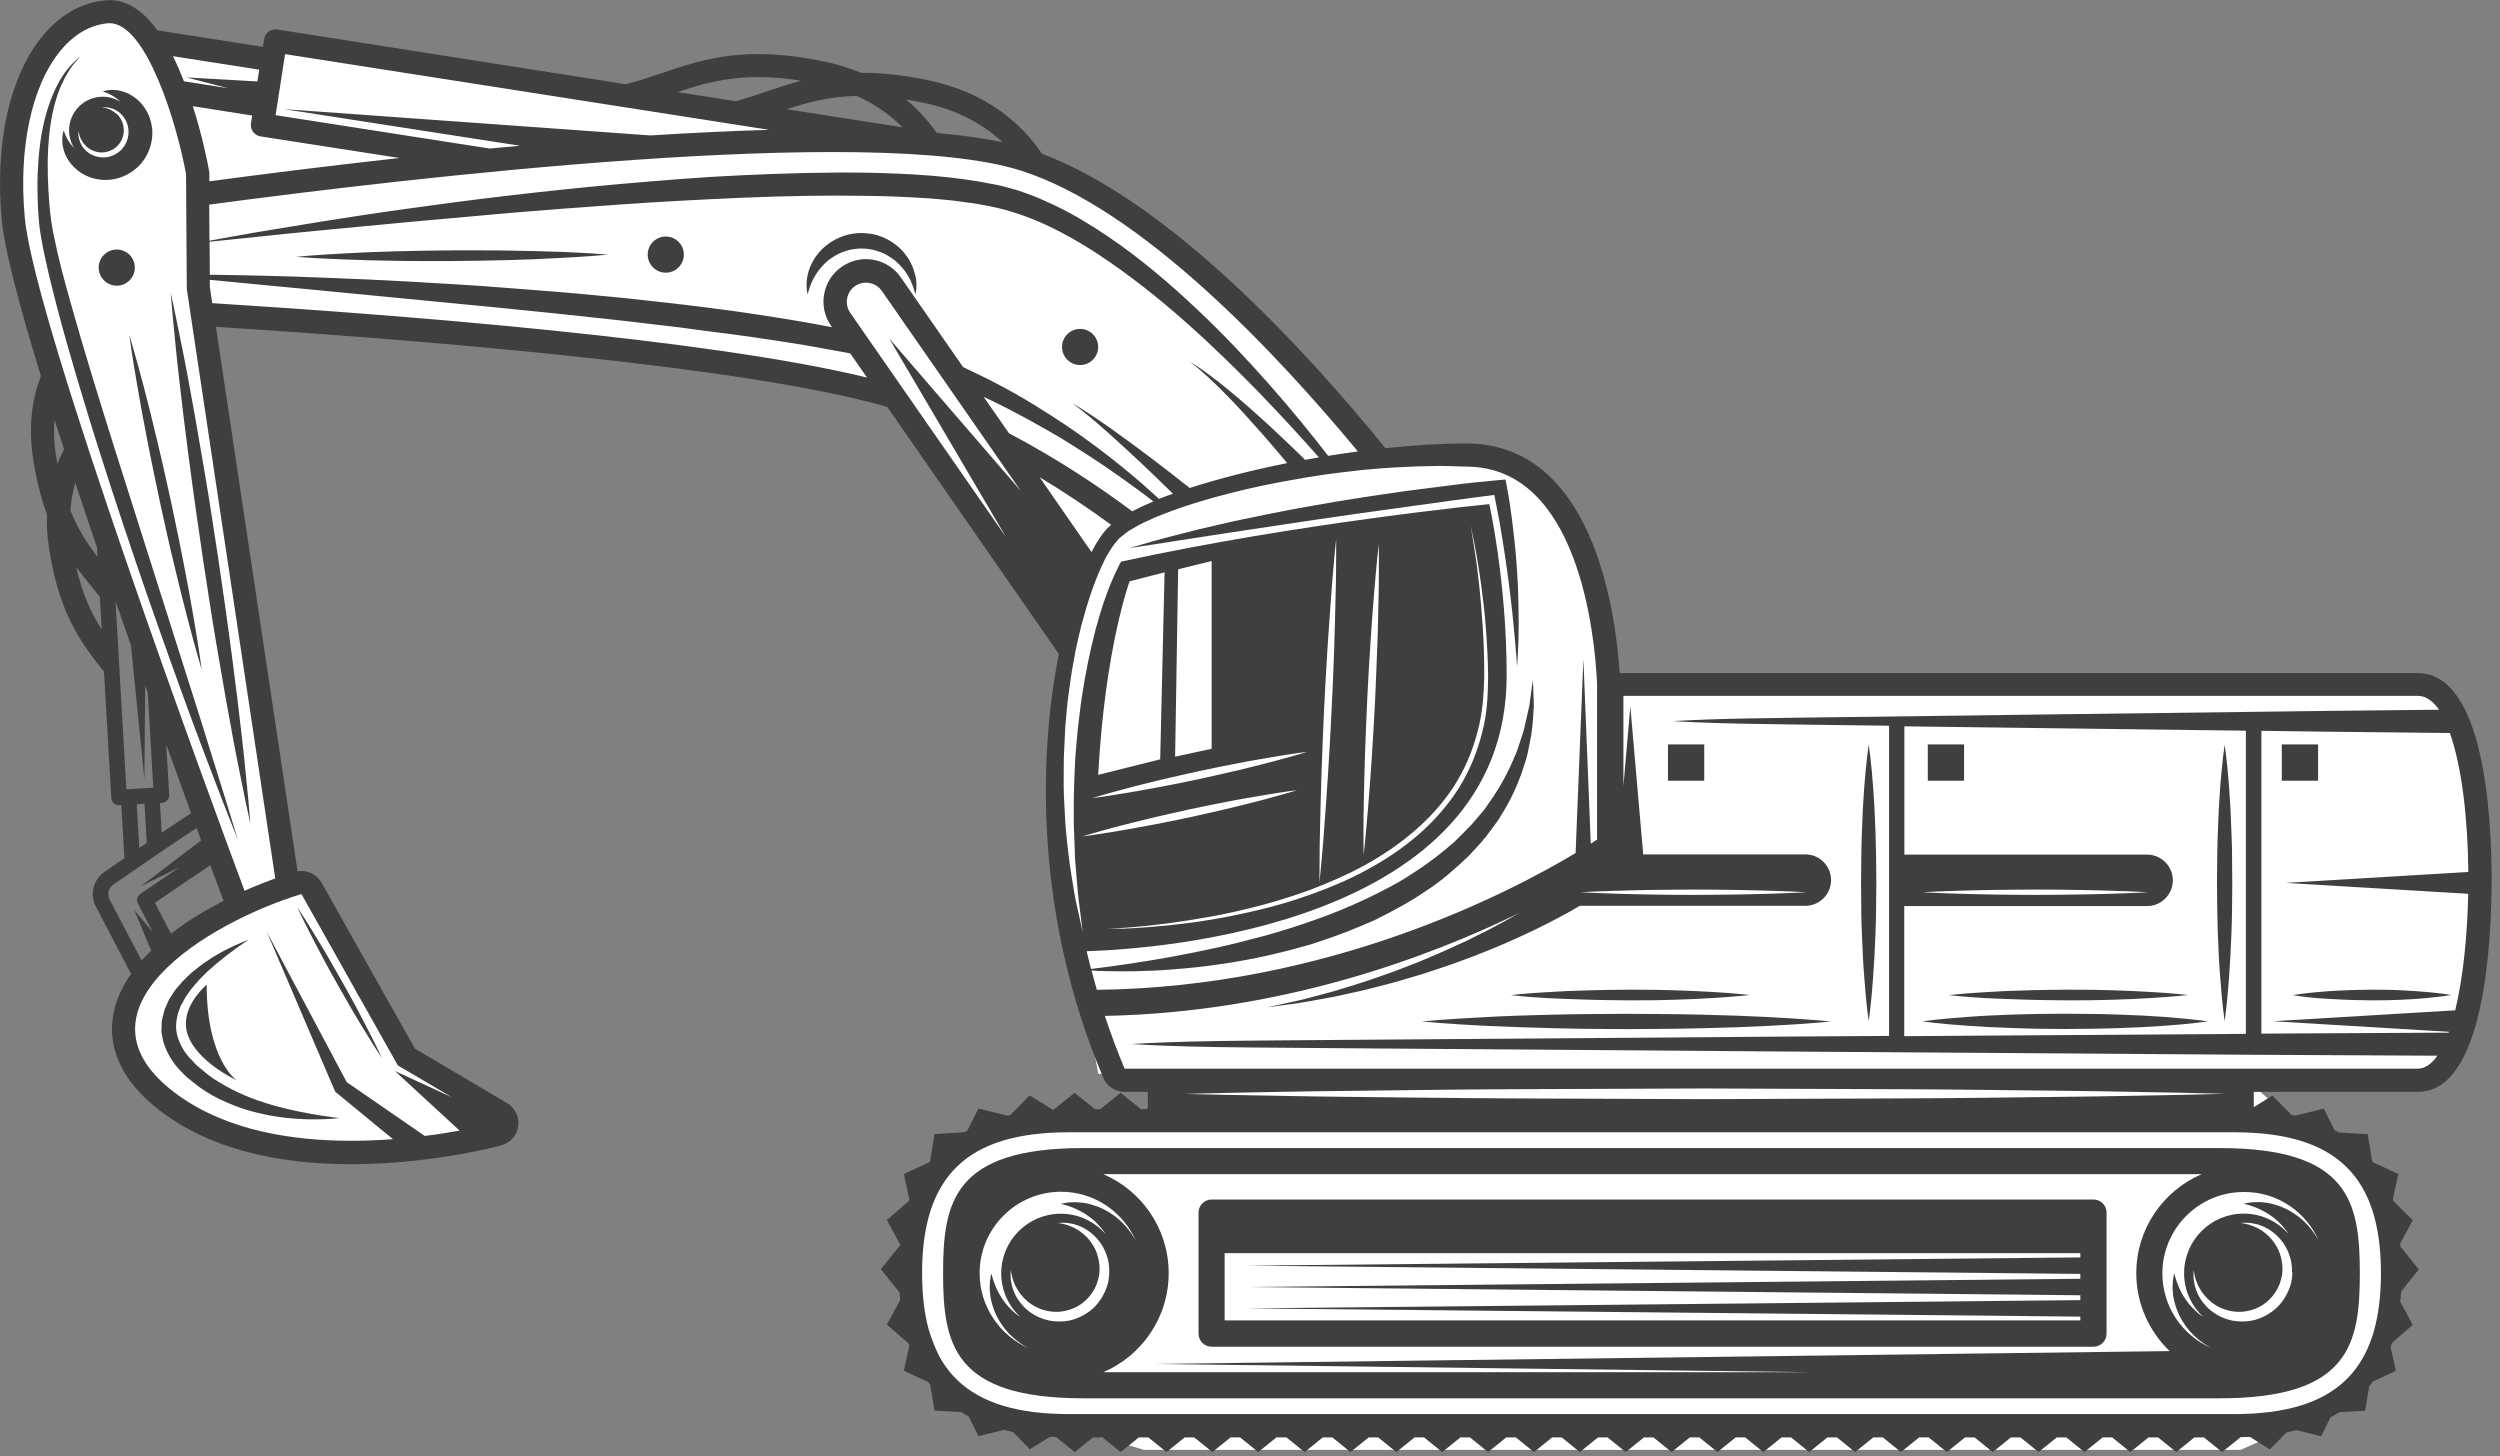 <?xml version="1.0" encoding="UTF-8"?> <svg xmlns="http://www.w3.org/2000/svg" width="206" height="120" viewBox="0 0 206 120" fill="none"><rect x="0" y="0" width="206" height="120" fill="#808080" stroke="none"/> <path d="M10.5 88.481V82L19.5 74L15 61.5L5 35.5L0.5 12L3.5 3L8.5 0.5L12 3L22 5L23 3L55.549 8L80 12L92 16L114 37L125 38L130 43.998L133 56L181.818 56L202.5 57.5L204 67V81.5L201 88.481H196.409H184.624L188.5 92L196.409 98L196.97 106.975L196.409 112.972L192.481 115.971L184.624 119.47H175.645H164.982H156.564H139.728H94.272L85.854 116.971L79 115.971L74.5 104.5L78 94L96.5 92L94.272 88.481H90.5L87 70V57.5L88.5 50L80 42.5L73 32.5L44 27.5L16.5 26L23 71.5L26 73.5L29.5 82L35.5 88.481L42 92L38 94L25.5 95L18 93.5L10.5 88.481Z" fill="white"></path> <path d="M199.21 55.46H133.46C133.12 50.29 131.25 36.54 120.81 36.54C118.74 36.54 116.48 36.68 114.16 36.93C107.55 28.8 96.35 16.61 85.86 12.67C84.14 10.14 81.27 7.61 76.48 6.61C74.34 6.16 72.53 5.99 70.95 6C70.03 5.62 69.03 5.3 67.91 5.07C61.39 3.7 57.93 4.88 54.58 6.01C53.58 6.35 52.61 6.67 51.57 6.94L22.85 2.43C22.33 2.35 21.84 2.71 21.76 3.23L21.66 3.86L12.97 2.5C11.81 0.91 10.39 -0.14 8.68 0.03C6.75 0.2 4.96 1.21 3.53 2.94C0.78 6.26 -0.45 11.82 0.15 18.18C0.38 20.62 1.63 25.31 3.37 30.98C2.66 32.81 2.32 35.05 2.72 37.74C3 39.6 3.4 41.11 3.87 42.38C3.84 43.23 3.88 44.13 4.03 45.1C4.85 50.57 6.72 53.05 8.57 55.34L9.17 65.75C9.19 66.09 9.47 66.35 9.8 66.35C9.81 66.35 9.82 66.35 9.84 66.35H10L10.25 70.71C9.74 71.06 9.19 71.44 8.61 71.84C7.68 72.48 7.38 73.71 7.9 74.7L10.8 80.25C10.05 81.32 9.52 82.46 9.32 83.69C8.98 85.73 9.42 88.78 13.5 91.76C17.29 94.53 22.48 95.93 28.93 95.93C35.54 95.93 41.08 94.44 41.31 94.38C42.05 94.18 42.6 93.55 42.7 92.79C42.8 92.03 42.44 91.28 41.78 90.89L34.19 86.41L26.5 72.74C26.16 72.13 25.51 71.77 24.84 71.77C24.74 71.77 24.63 71.78 24.52 71.8L17.79 26.93C34.05 27.97 61.43 30.14 73.11 33.53L87.25 53.89C85.5 62.7 85.37 75.72 90.91 88.81C91.21 89.52 91.9 89.97 92.67 89.97H94.58V91.3L94.45 91.4H94.02L92.34 90.05L90.66 91.4H90.23L88.55 90.05L86.83 91.43C86.8 91.43 86.76 91.43 86.73 91.43L84.85 90.26L83.28 91.86C83.19 91.88 83.1 91.91 83.01 91.93L80.62 91.34L79.71 93.16C79.62 93.21 79.53 93.25 79.44 93.3L77 93.45L76.63 95.74L74.48 96.74L74.95 98.91L73.08 100.53L74.19 102.58L72.58 104.58L74.12 106.5C74.13 106.71 74.16 106.91 74.18 107.12L73.08 109.15L74.89 110.72C74.91 110.77 74.92 110.82 74.93 110.87L74.48 112.95L76.5 113.89C76.55 113.96 76.59 114.03 76.65 114.1L77 116.23L79.2 116.36C79.4 116.49 79.61 116.61 79.82 116.72L80.63 118.34L82.73 117.82C82.97 117.88 83.22 117.95 83.47 118L84.86 119.42L86.51 118.39C86.67 118.4 86.85 118.4 87.02 118.41L88.56 119.65L90.06 118.44H90.84L92.34 119.65L93.84 118.44H94.62L96.12 119.65L97.62 118.44H98.4L99.9 119.65L101.4 118.44H102.18L103.68 119.65L105.18 118.44H106L107.5 119.65L109 118.44H109.78L111.28 119.65L112.78 118.44H113.56L115.06 119.65L116.56 118.44H117.34L118.84 119.65L120.34 118.44H121.12L122.62 119.65L124.12 118.44H124.9L126.4 119.65L127.9 118.44H128.68L130.18 119.65L131.68 118.44H132.46L133.96 119.65L135.46 118.44H136.24L137.74 119.65L139.24 118.44H140.02L141.52 119.65L143.02 118.44H143.8L145.3 119.65L146.8 118.44H147.58L149.08 119.65L150.58 118.44H151.36L152.86 119.65L154.36 118.44H155.14L156.64 119.65L158.14 118.44H158.92L160.42 119.65L161.92 118.44H162.7L164.2 119.65L165.7 118.44H166.48L167.98 119.65L169.48 118.44H170.26L171.76 119.65L173.26 118.44H174.04L175.54 119.65L177.04 118.44H177.82L179.32 119.65L180.82 118.44H181.6L183.1 119.65L184.63 118.42C184.89 118.41 185.14 118.41 185.39 118.4L187.04 119.43L188.41 118.03C188.68 117.97 188.95 117.91 189.21 117.84L191.26 118.35L192.04 116.78C192.29 116.65 192.54 116.51 192.78 116.36L194.89 116.24L195.22 114.24C195.32 114.11 195.41 113.98 195.51 113.84L197.42 112.96L196.99 111.01C197.03 110.89 197.07 110.77 197.11 110.64L198.81 109.17L197.78 107.26C197.81 106.98 197.84 106.7 197.86 106.41L199.31 104.6L197.79 102.71C197.78 102.63 197.77 102.56 197.77 102.48L198.81 100.54L197.25 99C197.22 98.92 197.19 98.85 197.17 98.78L197.62 96.74L195.56 95.78C195.53 95.73 195.5 95.68 195.46 95.64L195.1 93.46L192.74 93.32C192.62 93.25 192.48 93.19 192.36 93.12L191.48 91.35L189.13 91.93C189.02 91.9 188.91 91.88 188.8 91.85L187.25 90.27L185.71 91.23V89.97H199.23C204.72 89.97 205.31 77.67 205.31 72.39C205.3 67.29 204.71 55.46 199.21 55.46ZM130.24 73.52C130.24 73.52 130.53 73.5 131.04 73.48C131.55 73.46 132.27 73.42 133.15 73.4C134.02 73.38 135.04 73.34 136.13 73.33C137.22 73.31 138.38 73.31 139.54 73.3C140.7 73.3 141.86 73.31 142.95 73.33C144.04 73.34 145.06 73.38 145.93 73.4C146.8 73.42 147.53 73.46 148.04 73.48C148.55 73.51 148.84 73.52 148.84 73.52C148.84 73.52 148.55 73.54 148.04 73.56C147.53 73.58 146.81 73.62 145.93 73.64C145.06 73.66 144.04 73.7 142.95 73.71C141.86 73.73 140.7 73.73 139.54 73.74C138.38 73.74 137.22 73.73 136.13 73.71C135.04 73.7 134.02 73.66 133.15 73.64C132.28 73.62 131.55 73.58 131.04 73.56C130.53 73.54 130.24 73.52 130.24 73.52ZM111.89 37.2C111.07 37.31 110.26 37.43 109.44 37.56C108.05 35.76 106.41 33.74 104.5 31.58C102.77 29.63 100.84 27.56 98.65 25.5C96.47 23.44 94.06 21.36 91.32 19.5C89.95 18.58 88.51 17.69 86.95 16.94C86.17 16.58 85.38 16.21 84.54 15.92C84.32 15.84 84.16 15.78 83.88 15.69L83.27 15.52C82.86 15.41 82.46 15.29 82.01 15.21C78.5 14.49 75.04 14.31 71.53 14.23C68.04 14.18 64.56 14.28 61.14 14.44C57.72 14.59 54.37 14.88 51.13 15.16C44.65 15.74 38.63 16.48 33.48 17.21C28.33 17.92 24.06 18.66 21.07 19.15C19.57 19.4 18.41 19.63 17.61 19.77C17.48 19.79 17.37 19.82 17.26 19.84L17.24 16.86C33.52 14.68 71.82 10.17 84.1 14.05C93.98 17.19 105.05 28.94 111.89 37.2ZM107.54 37.89C107.39 37.74 106.89 37.24 106.18 36.57C105.33 35.75 104.18 34.68 103 33.64C101.82 32.6 100.61 31.6 99.66 30.9C99.43 30.72 99.2 30.57 99.01 30.43C98.82 30.29 98.64 30.18 98.49 30.09C98.2 29.91 98.03 29.8 98.03 29.8C98.03 29.8 98.18 29.92 98.45 30.13C98.59 30.23 98.75 30.37 98.92 30.52C99.1 30.68 99.31 30.85 99.52 31.05C100.38 31.84 101.48 32.95 102.53 34.1C103.58 35.25 104.61 36.43 105.36 37.32C105.63 37.64 105.87 37.93 106.06 38.16C103.16 38.74 100.4 39.45 98.03 40.21C97.5 39.79 95.46 38.17 93.36 36.63C92.14 35.73 90.91 34.85 89.96 34.23C89.01 33.6 88.36 33.22 88.36 33.22C88.36 33.22 88.97 33.67 89.84 34.39C90.71 35.11 91.83 36.11 92.94 37.14C94.42 38.5 95.85 39.9 96.65 40.68C96.25 40.82 95.86 40.97 95.5 41.11C93.71 39.45 91.18 37.31 87.94 35.11C86.16 33.92 84.19 32.67 81.99 31.54C81.45 31.24 80.87 30.98 80.3 30.7C79.99 30.55 79.68 30.4 79.36 30.25L74.23 22.86C73.7 22.09 72.9 21.58 71.98 21.41C71.06 21.24 70.13 21.45 69.36 21.98C68.59 22.51 68.08 23.31 67.91 24.23C67.74 25.15 67.95 26.08 68.48 26.85L68.56 26.96C67.95 26.84 67.35 26.73 66.73 26.62C63.96 26.14 61.14 25.7 58.32 25.35C56.91 25.17 55.5 25 54.09 24.85C52.68 24.7 51.28 24.53 49.89 24.41C47.11 24.13 44.36 23.92 41.71 23.72C39.06 23.5 36.48 23.37 34.05 23.22C31.61 23.08 29.31 22.98 27.18 22.9C23.14 22.73 19.75 22.67 17.29 22.64L17.27 19.92C18.06 19.84 19.38 19.7 21.14 19.52C24.15 19.19 28.46 18.79 33.63 18.3C36.21 18.07 39.01 17.82 41.97 17.55C44.93 17.3 48.05 17.07 51.28 16.84C54.51 16.61 57.85 16.44 61.24 16.29C64.63 16.15 68.08 16.08 71.51 16.14C73.23 16.16 74.94 16.24 76.63 16.35C77.47 16.44 78.32 16.48 79.15 16.61L80.39 16.78L81.59 17C84.83 17.65 87.73 19.16 90.41 20.9C93.07 22.65 95.5 24.59 97.71 26.55C99.92 28.51 101.92 30.47 103.72 32.32C105.59 34.26 107.24 36.06 108.68 37.69C108.29 37.75 107.91 37.82 107.54 37.89ZM95.04 41.32C94.4 41.59 93.81 41.86 93.29 42.13C90.52 40.06 87.09 37.78 83.14 35.7L81.05 32.7C81.15 32.75 81.25 32.79 81.35 32.84C83.53 33.87 85.52 34.99 87.34 36.05C89.14 37.15 90.76 38.21 92.17 39.21C93.26 39.98 94.22 40.68 95.04 41.32ZM76.1 8.47C79.01 9.08 81.1 10.3 82.61 11.72C81.14 11.41 79.46 11.17 77.6 11L77.17 10.93C76.51 9.99 75.69 9.06 74.66 8.21C75.12 8.28 75.59 8.36 76.1 8.47ZM70.59 7.9C72.16 8.6 73.4 9.51 74.37 10.49L64.83 9C66.55 8.43 68.31 7.96 70.59 7.9ZM66.02 6.65C65.02 6.91 64.08 7.23 63.16 7.54C62.32 7.82 61.5 8.1 60.64 8.34L55.83 7.59C58.58 6.67 61.35 5.91 66.02 6.65ZM23.49 4.46L63.38 10.7C60.23 10.79 56.94 10.95 53.6 11.16L23.38 8.99L42.85 12.01C42.01 12.09 41.18 12.16 40.35 12.24L22.71 9.49L23.49 4.46ZM32.92 13.02C26.84 13.69 21.37 14.39 17.25 14.94V14.25C17.25 14.2 17.24 14.14 17.23 14.09C17.13 13.52 16.7 11.28 15.89 8.75L20.78 9.52L20.68 10.15C20.64 10.4 20.7 10.66 20.85 10.86C21 11.06 21.22 11.2 21.47 11.24L32.92 13.02ZM21.36 5.74L21.21 6.71L15.37 6.38L18.8 7.27L15.16 6.7C14.88 5.99 14.58 5.29 14.25 4.63L21.36 5.74ZM4.73 38.22C4.69 37.98 4.64 37.73 4.6 37.47C4.44 36.43 4.42 35.46 4.49 34.58C4.75 35.39 5.01 36.2 5.28 37.03C5.09 37.4 4.9 37.8 4.73 38.22ZM6.28 46.73C6.67 47.26 7.08 47.76 7.48 48.25C7.73 48.56 7.98 48.87 8.23 49.18L8.38 51.87C7.53 50.55 6.79 48.98 6.28 46.73ZM5.8 42.06C5.86 41.24 6 40.48 6.2 39.78C6.78 41.53 7.38 43.31 7.99 45.1L8.03 45.88C7.2 44.8 6.43 43.63 5.8 42.06ZM9.52 49.54C9.95 50.76 10.37 51.98 10.79 53.17L11.9 64.21L11.96 56.49C12.03 56.69 12.11 56.9 12.18 57.1L12.63 64.91L10.41 65.04L9.52 49.54ZM12.09 69.45C11.89 69.59 11.69 69.72 11.48 69.87L11.27 66.27L11.91 66.23L12.09 69.45ZM9.03 74.12C8.81 73.69 8.94 73.17 9.33 72.89C12.75 70.53 14.86 69.1 16.2 68.23C16.33 68.58 16.45 68.92 16.57 69.25L11.61 73.02L14.8 71.46C13.74 72.17 12.62 72.94 11.57 73.65C11.3 73.83 11.22 74.18 11.37 74.47L12.59 76.8L11.07 75L12.46 78.33C12.19 78.6 11.92 78.87 11.67 79.15L9.03 74.12ZM13.7 61.35C14.44 63.4 15.13 65.3 15.75 67.01C15.12 67.42 14.32 67.94 13.32 68.62L13.18 66.17L13.34 66.16C13.51 66.15 13.67 66.07 13.78 65.95C13.89 65.82 13.95 65.66 13.94 65.49L13.7 61.35ZM12.76 74.39C14.54 73.17 16.13 72.1 17.33 71.3C17.8 72.56 18.17 73.56 18.42 74.23C16.92 75 15.43 75.9 14.09 76.93L12.76 74.39ZM24.84 73.67L32.78 87.79L37.23 90.41L32.54 88.25L37.87 93.16C37.05 93.31 36.08 93.47 35 93.6L28.57 89.17L21.99 76.8L27.57 89.84L27.62 89.95L27.75 90.06L32.38 93.87C31.28 93.95 30.12 94 28.93 94C24.08 94 18.68 93.16 14.62 90.2C5.19 83.33 17.03 76.05 24.84 73.67ZM22.68 72.38C21.88 72.67 21.02 73.01 20.15 73.4C17.52 66.34 2.87 26.67 2.05 18C1.5 12.23 2.6 7.05 5 4.16C6.1 2.83 7.44 2.05 8.86 1.92C8.91 1.92 8.96 1.91 9.02 1.91C12.07 1.91 14.57 10.18 15.33 14.34L15.39 23.72C15.39 23.77 15.39 23.81 15.4 23.86L22.68 72.38ZM17.49 24.98L17.29 23.65V23.06C19.73 23.29 23.1 23.62 27.11 24C31.34 24.41 36.28 24.89 41.57 25.4C42.89 25.53 44.23 25.67 45.59 25.81C46.95 25.96 48.32 26.1 49.71 26.25C51.1 26.39 52.49 26.57 53.89 26.73C55.29 26.88 56.69 27.06 58.09 27.26C60.9 27.6 63.69 28.01 66.43 28.46C67.11 28.58 67.79 28.71 68.47 28.83C69 28.93 69.53 29.01 70.06 29.12L71.44 31.11C58.4 27.93 32.82 25.94 17.49 24.98ZM82.88 44.23L70.06 25.78C69.56 25.06 69.74 24.07 70.46 23.57C70.73 23.38 71.04 23.29 71.36 23.29C71.45 23.29 71.55 23.3 71.65 23.32C72.07 23.4 72.43 23.63 72.67 23.98L84.12 40.46L73.27 27.89L82.88 44.23ZM85.66 39.32C87.84 40.63 89.82 41.97 91.56 43.25C91.49 43.31 91.42 43.36 91.36 43.42C90.91 43.85 90.42 44.55 89.94 45.49L85.66 39.32ZM90.38 81.56C90.23 81.03 90.08 80.5 89.94 79.97C90.26 79.99 90.65 80.02 91.12 80.02C91.8 80.04 92.62 80.05 93.56 80.03C94.5 80.01 95.57 79.97 96.73 79.87C97.89 79.78 99.15 79.66 100.47 79.46C101.79 79.27 103.18 79.03 104.61 78.7C105.32 78.52 106.05 78.37 106.77 78.16C107.13 78.06 107.5 77.96 107.87 77.86C108.23 77.74 108.6 77.62 108.96 77.5C110.43 77.02 111.89 76.43 113.33 75.79C114.74 75.08 116.14 74.35 117.43 73.46C118.75 72.62 119.91 71.58 120.99 70.56C121.5 70.01 122.02 69.48 122.46 68.92C122.67 68.63 122.89 68.34 123.1 68.06C123.31 67.78 123.52 67.5 123.68 67.2C124.42 66.04 124.97 64.86 125.37 63.74C125.54 63.17 125.76 62.64 125.87 62.11C125.97 61.58 126.07 61.08 126.17 60.61C126.32 59.66 126.34 58.82 126.39 58.15C126.35 56.8 126.31 56.03 126.31 56.03C126.31 56.03 126.19 56.79 126.02 58.13C125.96 58.46 125.86 58.82 125.78 59.21C125.67 59.6 125.63 60.02 125.47 60.46C125.32 60.9 125.17 61.36 125.01 61.85C124.83 62.33 124.59 62.82 124.37 63.33C123.89 64.34 123.27 65.38 122.52 66.41C122.35 66.68 122.14 66.92 121.92 67.17C121.71 67.42 121.49 67.67 121.28 67.92C120.82 68.41 120.33 68.88 119.84 69.37C118.8 70.29 117.66 71.17 116.42 71.95C115.21 72.77 113.87 73.44 112.52 74.09C111.16 74.72 109.77 75.31 108.37 75.79C106.97 76.29 105.57 76.73 104.2 77.11C102.83 77.47 101.49 77.82 100.21 78.1C98.93 78.38 97.72 78.62 96.59 78.83C94.33 79.24 92.43 79.51 91.1 79.69C90.62 79.75 90.22 79.8 89.9 79.84C89.78 79.35 89.65 78.87 89.54 78.38C95.13 78.21 124.15 76.33 124.15 55.65C124.15 47.93 122.72 41.54 122.72 41.54C122.72 41.54 107 43.08 92.38 46.28C92.31 46.39 92.25 46.49 92.19 46.63C91.35 48.28 90.75 50.11 90.26 51.92C89.8 53.74 89.42 55.56 89.16 57.34C89.01 58.23 88.94 59.11 88.82 59.97C88.73 60.83 88.67 61.68 88.6 62.5C88.52 64.15 88.46 65.72 88.48 67.16C88.46 67.88 88.51 68.58 88.53 69.23C88.56 69.89 88.56 70.52 88.61 71.1C88.72 72.27 88.78 73.3 88.88 74.14C89.1 75.82 89.21 76.79 89.21 76.79C89.21 76.79 89 75.86 88.64 74.2C88.47 73.37 88.33 72.34 88.14 71.17C88.05 70.58 88 69.95 87.92 69.29C87.85 68.63 87.78 67.93 87.75 67.2C87.72 66.47 87.66 65.71 87.65 64.92C87.65 64.13 87.64 63.31 87.66 62.47C87.7 61.63 87.73 60.77 87.78 59.89C87.86 59.01 87.92 58.11 88.05 57.2C88.18 56.29 88.29 55.36 88.48 54.43C88.63 53.49 88.86 52.56 89.08 51.62C89.58 49.75 90.16 47.86 91.07 46.04C91.17 45.82 91.34 45.57 91.48 45.34C91.63 45.1 91.78 44.87 91.94 44.7L92.17 44.42L92.2 44.39C92.29 44.3 92.24 44.35 92.26 44.33L92.28 44.31L92.36 44.25L92.52 44.12C92.74 43.96 92.95 43.76 93.17 43.65C93.61 43.39 94.06 43.13 94.51 42.94C94.96 42.72 95.41 42.53 95.87 42.36C97.68 41.65 99.51 41.11 101.28 40.66C103.05 40.2 104.79 39.84 106.44 39.55C108.09 39.25 109.66 39.02 111.11 38.86C112.56 38.67 113.9 38.58 115.08 38.51C116.26 38.44 117.3 38.41 118.15 38.4C119 38.37 119.67 38.43 120.12 38.43C120.57 38.44 120.82 38.45 120.82 38.45C130.11 38.45 131.42 52.42 131.6 56.35V69.18C131.46 69.27 131.28 69.39 131.08 69.52L130.47 54.3L129.83 70.29C124.4 73.55 109.43 81.36 90.38 81.56ZM90.76 65.54C91.24 65.41 91.92 65.2 92.74 64.99C93.57 64.78 94.52 64.52 95.56 64.28C96.59 64.03 97.7 63.79 98.81 63.54C99.92 63.31 101.03 63.07 102.07 62.88C103.11 62.67 104.09 62.52 104.93 62.37C105.77 62.22 106.47 62.13 106.96 62.05C107.45 61.98 107.73 61.95 107.73 61.95C107.73 61.95 107.46 62.03 106.98 62.17C106.5 62.3 105.82 62.51 105 62.72C104.17 62.93 103.22 63.19 102.18 63.43C101.15 63.68 100.04 63.92 98.93 64.17C97.82 64.4 96.71 64.64 95.67 64.83C94.63 65.03 93.65 65.19 92.81 65.34C91.97 65.49 91.27 65.58 90.78 65.66C90.29 65.73 90.01 65.76 90.01 65.76C90.01 65.76 90.28 65.68 90.76 65.54ZM90.49 63.85C91.06 53.33 93.08 47.9 93.08 47.9L95.96 47.16L95.6 62.57L90.49 63.85ZM96.83 62.35L97.08 46.91L99.84 46.23V61.7L96.83 62.35ZM112.44 71.3C113.89 70.5 115.29 69.56 116.56 68.46C117.83 67.37 118.96 66.11 119.85 64.72C120.73 63.33 121.36 61.81 121.75 60.29C122.17 58.77 122.26 57.24 122.3 55.8C122.31 54.34 122.26 52.97 122.18 51.7C122.02 49.16 121.77 47.06 121.55 45.59C121.33 44.12 121.17 43.29 121.17 43.29C121.17 43.29 121.37 44.11 121.64 45.58C121.89 47.04 122.23 49.14 122.43 51.69C122.53 52.96 122.61 54.35 122.62 55.8C122.6 57.27 122.55 58.83 122.12 60.39C121.73 61.95 121.1 63.51 120.2 64.95C119.29 66.38 118.14 67.68 116.85 68.8C115.55 69.92 114.12 70.87 112.64 71.67C111.16 72.48 109.63 73.12 108.13 73.66C106.63 74.21 105.14 74.64 103.72 74.98C102.3 75.32 100.94 75.59 99.68 75.8C97.16 76.21 95.04 76.38 93.56 76.47C92.82 76.52 92.23 76.53 91.84 76.54C91.44 76.55 91.23 76.55 91.23 76.55C91.23 76.55 92.08 76.51 93.56 76.38C95.04 76.25 97.14 76 99.64 75.55C100.89 75.33 102.23 75.03 103.64 74.67C105.05 74.31 106.51 73.85 108 73.31C109.48 72.74 110.99 72.1 112.44 71.3ZM108.73 71.53C108.74 70.75 108.73 69.64 108.77 68.31C108.81 66.98 108.83 65.43 108.89 63.76C108.94 62.1 109.03 60.32 109.1 58.55C109.19 56.78 109.28 55.01 109.39 53.35C109.49 51.69 109.62 50.14 109.71 48.81C109.8 47.48 109.92 46.38 109.98 45.6C110.06 44.83 110.1 44.38 110.1 44.38C110.1 44.38 110.1 44.82 110.1 45.6C110.09 46.38 110.1 47.49 110.06 48.82C110.02 50.15 110 51.7 109.94 53.37C109.89 55.03 109.8 56.81 109.72 58.58C109.63 60.35 109.54 62.12 109.43 63.78C109.33 65.44 109.2 66.99 109.11 68.32C109.02 69.65 108.9 70.75 108.84 71.53C108.76 72.3 108.72 72.75 108.72 72.75C108.72 72.75 108.73 72.31 108.73 71.53ZM112.35 69.32C112.36 68.62 112.34 67.62 112.37 66.42C112.4 65.22 112.42 63.82 112.47 62.32C112.52 60.82 112.59 59.22 112.66 57.62C112.74 56.02 112.83 54.42 112.93 52.92C113.02 51.42 113.14 50.02 113.23 48.83C113.32 47.63 113.43 46.64 113.49 45.94C113.56 45.24 113.61 44.84 113.61 44.84C113.61 44.84 113.61 45.24 113.62 45.94C113.61 46.64 113.63 47.64 113.6 48.84C113.57 50.04 113.56 51.44 113.5 52.94C113.45 54.44 113.38 56.04 113.31 57.64C113.23 59.24 113.14 60.84 113.04 62.34C112.95 63.84 112.83 65.24 112.74 66.43C112.65 67.63 112.54 68.62 112.48 69.32C112.41 70.02 112.37 70.42 112.37 70.42C112.37 70.42 112.35 70.02 112.35 69.32ZM91.91 68.15C92.74 67.94 93.69 67.68 94.73 67.44C95.76 67.19 96.87 66.95 97.98 66.7C99.09 66.47 100.2 66.23 101.24 66.04C102.28 65.83 103.26 65.68 104.1 65.53C104.94 65.38 105.64 65.29 106.13 65.21C106.62 65.14 106.9 65.11 106.9 65.11C106.9 65.11 106.63 65.19 106.15 65.33C105.67 65.46 104.99 65.67 104.17 65.88C103.34 66.09 102.39 66.35 101.35 66.59C100.32 66.84 99.21 67.08 98.1 67.33C96.99 67.56 95.88 67.8 94.84 67.99C93.8 68.19 92.82 68.35 91.98 68.5C91.14 68.65 90.44 68.74 89.95 68.82C89.46 68.89 89.18 68.92 89.18 68.92C89.18 68.92 89.45 68.84 89.93 68.7C90.4 68.57 91.08 68.36 91.91 68.15ZM196.19 104.91C196.19 112.94 192.46 116.52 184.1 116.52H88.07C79.71 116.52 75.98 112.94 75.98 104.91C75.98 96.88 79.71 93.3 88.07 93.3H184.1C192.46 93.3 196.19 96.88 196.19 104.91ZM97.59 90.14C97.59 90.14 98.93 90.11 101.27 90.05C103.61 90.01 106.96 89.93 110.98 89.89C115 89.85 119.69 89.77 124.71 89.75C129.73 89.73 135.09 89.71 140.45 89.69C145.81 89.71 151.17 89.73 156.19 89.75C161.21 89.76 165.9 89.85 169.92 89.88C173.94 89.92 177.29 90.01 179.63 90.04C181.97 90.09 183.31 90.13 183.31 90.13C183.31 90.13 181.97 90.16 179.63 90.22C177.29 90.26 173.94 90.34 169.92 90.38C165.9 90.42 161.21 90.5 156.19 90.51C151.17 90.53 145.81 90.55 140.45 90.57C135.09 90.55 129.73 90.53 124.71 90.51C119.69 90.49 115 90.41 110.98 90.38C106.96 90.34 103.61 90.25 101.27 90.22C98.93 90.17 97.59 90.14 97.59 90.14ZM199.21 88.06C193.8 88.06 92.67 88.06 92.67 88.06C92.05 86.6 91.52 85.15 91.04 83.71C105.54 83.43 117.7 78.89 125.19 75.23C124.81 75.45 124.42 75.67 124 75.9C123.36 76.24 122.69 76.62 121.97 76.96C121.61 77.14 121.25 77.32 120.89 77.5C120.52 77.67 120.14 77.85 119.76 78.02C119 78.38 118.22 78.7 117.43 79.04C116.65 79.38 115.85 79.66 115.07 79.97C114.29 80.27 113.5 80.52 112.75 80.79C111.99 81.05 111.25 81.26 110.55 81.48C109.85 81.71 109.18 81.87 108.56 82.04C107.94 82.2 107.37 82.37 106.86 82.47C106.35 82.58 105.91 82.68 105.54 82.76C104.81 82.92 104.39 83.01 104.39 83.01C104.39 83.01 104.81 82.95 105.56 82.85C105.93 82.8 106.38 82.74 106.9 82.67C107.42 82.6 108 82.48 108.63 82.37C109.26 82.25 109.96 82.14 110.68 81.97C111.4 81.8 112.17 81.66 112.95 81.45C113.73 81.24 114.55 81.05 115.36 80.81C116.17 80.56 117.01 80.34 117.83 80.06C118.65 79.78 119.48 79.52 120.27 79.22C120.67 79.07 121.07 78.93 121.46 78.78C121.85 78.62 122.23 78.47 122.61 78.32C123.37 78.03 124.08 77.7 124.77 77.4C125.45 77.09 126.09 76.8 126.68 76.51C127.27 76.22 127.8 75.95 128.27 75.7C128.74 75.46 129.15 75.22 129.49 75.04C129.77 74.88 129.99 74.75 130.17 74.64H148.76C149.93 74.64 150.88 73.69 150.88 72.52C150.88 71.35 149.93 70.4 148.76 70.4H135.4L134.34 58.21L133.77 64.76V57.34C144.68 57.34 194.14 57.34 199.23 57.34C199.89 57.34 200.47 57.76 200.98 58.48C199.27 58.5 196.26 58.53 192.44 58.57C186.37 58.65 178.29 58.75 170.2 58.85C162.11 58.96 154.03 59.06 147.96 59.14C144.93 59.18 142.4 59.22 140.63 59.29C139.75 59.32 139.05 59.36 138.58 59.38C138.11 59.41 137.85 59.42 137.85 59.42C137.85 59.42 138.1 59.43 138.58 59.46C139.05 59.49 139.75 59.53 140.63 59.55C142.4 59.62 144.93 59.66 147.96 59.7C150.27 59.73 152.88 59.76 155.66 59.8V85.36C153.03 85.38 150.37 85.4 147.71 85.41C134.09 85.51 120.48 85.61 110.27 85.69C105.16 85.73 100.91 85.75 97.93 85.83C94.95 85.91 93.25 86.03 93.25 86.03C93.25 86.03 94.95 86.15 97.93 86.23C100.91 86.31 105.16 86.33 110.27 86.37C120.48 86.45 134.1 86.55 147.71 86.65C161.33 86.74 174.94 86.84 185.15 86.91C192.7 86.95 198.39 86.97 200.84 86.99C200.35 87.68 199.82 88.06 199.21 88.06ZM156.92 74.66H176.92C178.09 74.66 179.04 73.71 179.04 72.54C179.04 71.37 178.09 70.42 176.92 70.42H156.92V59.85C161.1 59.91 165.64 59.96 170.18 60.02C175.31 60.08 180.45 60.15 185.06 60.21V85.19C177.18 85.24 167.27 85.31 156.91 85.38V74.66H156.92ZM158.41 73.52C158.41 73.52 158.7 73.5 159.21 73.48C159.72 73.46 160.44 73.42 161.32 73.4C162.19 73.38 163.21 73.34 164.3 73.33C165.39 73.31 166.55 73.31 167.71 73.3C168.87 73.3 170.03 73.31 171.12 73.33C172.21 73.34 173.23 73.38 174.1 73.4C174.97 73.42 175.7 73.46 176.21 73.48C176.72 73.51 177.01 73.52 177.01 73.52C177.01 73.52 176.72 73.54 176.21 73.56C175.7 73.58 174.98 73.62 174.1 73.64C173.23 73.66 172.21 73.7 171.12 73.71C170.03 73.73 168.87 73.73 167.71 73.74C166.55 73.74 165.39 73.73 164.3 73.71C163.21 73.7 162.19 73.66 161.32 73.64C160.45 73.62 159.72 73.58 159.21 73.56C158.7 73.54 158.41 73.52 158.41 73.52ZM203.39 71.85L188.35 72.75L203.38 73.65C203.31 77.16 202.95 80.61 202.31 83.25L187.29 84.15L201.79 85.02C201.78 85.04 201.77 85.07 201.76 85.09C200.24 85.1 194.48 85.13 186.34 85.17V60.22C188.52 60.25 190.57 60.27 192.42 60.3C197.06 60.35 200.5 60.38 201.87 60.4C202.85 63.15 203.35 67.45 203.39 71.85Z" fill="#3F3F3F"></path> <path d="M89.25 94.6C78.56 94.6 77.71 99.07 77.71 104.91C77.71 110.75 78.56 115.22 89.25 115.22H182.91C193.6 115.22 194.45 110.75 194.45 104.91C194.45 99.07 193.6 94.6 182.91 94.6H89.25ZM80.72 104.91C80.72 101.21 83.73 98.2 87.43 98.2C90.21 98.2 92.6 99.9 93.62 102.31C93.54 102.15 93.46 101.99 93.36 101.85C92.91 101.13 92.35 100.56 91.76 100.14C91.18 99.72 90.58 99.44 90.04 99.29C89.5 99.11 89.01 99.08 88.63 99.06C88.23 99.06 87.93 99.09 87.73 99.13C87.53 99.17 87.42 99.19 87.42 99.19C87.42 99.19 87.52 99.22 87.72 99.28C87.92 99.32 88.2 99.44 88.52 99.55C88.85 99.7 89.23 99.89 89.62 100.16C90.02 100.42 90.41 100.79 90.76 101.22C90.88 101.36 91 101.52 91.1 101.69C90.2 100.66 88.88 100.01 87.41 100.01C84.7 100.01 82.5 102.21 82.5 104.92C82.5 106.35 83.11 107.63 84.09 108.53C83.97 108.44 83.83 108.36 83.72 108.27C83.3 107.91 82.93 107.53 82.66 107.13C82.39 106.74 82.19 106.36 82.05 106.03C81.93 105.7 81.81 105.42 81.77 105.23C81.71 105.04 81.68 104.93 81.68 104.93C81.68 104.93 81.66 105.04 81.62 105.24C81.58 105.44 81.55 105.74 81.55 106.14C81.57 106.53 81.6 107.02 81.78 107.55C81.93 108.09 82.21 108.69 82.63 109.27C83.12 109.96 83.85 110.62 84.76 111.1C82.39 110.04 80.72 107.67 80.72 104.91ZM88.62 108.67C88.04 108.88 87.4 108.93 86.84 108.87C85.64 108.75 84.68 108.11 84.12 107.4C83.83 107.05 83.63 106.68 83.51 106.34C83.38 106 83.33 105.69 83.29 105.44C83.27 105.18 83.27 104.99 83.28 104.85C83.29 104.72 83.29 104.64 83.29 104.64C83.29 104.64 83.3 104.71 83.32 104.84C83.33 104.97 83.39 105.16 83.45 105.4C83.53 105.63 83.63 105.91 83.8 106.19C83.96 106.48 84.19 106.78 84.48 107.06C84.77 107.34 85.12 107.59 85.53 107.77C85.94 107.96 86.4 108.07 86.86 108.09C87.36 108.12 87.84 108.03 88.31 107.86C88.78 107.69 89.21 107.41 89.56 107.05C89.92 106.69 90.2 106.26 90.37 105.8C90.46 105.57 90.52 105.32 90.56 105.1C90.59 105 90.59 104.84 90.6 104.71C90.61 104.61 90.6 104.47 90.6 104.36C90.57 103.88 90.46 103.42 90.28 103.01C90.09 102.6 89.84 102.25 89.57 101.96C89.29 101.68 89 101.44 88.7 101.28C88.41 101.11 88.14 101.01 87.91 100.93C87.68 100.87 87.49 100.81 87.35 100.8C87.22 100.78 87.15 100.77 87.15 100.77C87.15 100.77 87.22 100.77 87.36 100.76C87.49 100.75 87.69 100.75 87.95 100.77C88.2 100.81 88.51 100.85 88.85 100.99C89.19 101.11 89.56 101.31 89.91 101.6C90.26 101.88 90.61 102.26 90.87 102.72C91.13 103.18 91.33 103.72 91.38 104.31C91.39 104.46 91.41 104.59 91.4 104.76C91.39 104.9 91.4 105.02 91.38 105.19C91.35 105.51 91.29 105.81 91.18 106.1C90.97 106.69 90.63 107.24 90.19 107.69C89.76 108.12 89.21 108.46 88.62 108.67ZM96.3 104.91C96.3 101.25 94.08 98.11 90.91 96.75H181.42C178.25 98.11 176.03 101.25 176.03 104.91C176.03 107.43 177.09 109.71 178.78 111.33L95.17 112.39L149.34 113.07H90.91C94.08 111.71 96.3 108.57 96.3 104.91ZM188.87 105.18C188.84 105.5 188.78 105.8 188.67 106.09C188.46 106.68 188.12 107.23 187.68 107.68C187.23 108.12 186.68 108.46 186.09 108.67C185.51 108.88 184.87 108.93 184.31 108.87C183.11 108.75 182.15 108.11 181.59 107.4C181.3 107.05 181.1 106.68 180.98 106.34C180.85 106 180.8 105.69 180.76 105.44C180.74 105.18 180.74 104.99 180.75 104.85C180.76 104.72 180.76 104.64 180.76 104.64C180.76 104.64 180.77 104.71 180.79 104.84C180.8 104.97 180.86 105.16 180.92 105.4C181 105.63 181.1 105.91 181.27 106.19C181.43 106.48 181.66 106.78 181.95 107.06C182.24 107.34 182.59 107.59 183 107.77C183.41 107.96 183.87 108.07 184.33 108.09C184.83 108.12 185.31 108.03 185.78 107.86C186.25 107.69 186.68 107.41 187.03 107.05C187.39 106.69 187.67 106.26 187.84 105.8C187.93 105.57 187.99 105.32 188.03 105.1C188.06 105 188.06 104.84 188.07 104.71C188.08 104.61 188.07 104.47 188.07 104.36C188.04 103.88 187.93 103.42 187.75 103.01C187.56 102.6 187.31 102.25 187.04 101.96C186.76 101.68 186.47 101.44 186.17 101.28C185.88 101.11 185.61 101.01 185.37 100.93C185.14 100.87 184.95 100.81 184.81 100.8C184.68 100.78 184.61 100.77 184.61 100.77C184.61 100.77 184.68 100.77 184.82 100.76C184.95 100.75 185.15 100.75 185.41 100.77C185.66 100.81 185.97 100.85 186.31 100.99C186.65 101.11 187.02 101.31 187.37 101.6C187.72 101.88 188.07 102.26 188.33 102.72C188.59 103.18 188.79 103.72 188.84 104.31C188.85 104.46 188.87 104.59 188.86 104.76C188.89 104.89 188.9 105.01 188.87 105.18ZM191.09 102.3C191.01 102.14 190.93 101.98 190.83 101.84C190.38 101.12 189.82 100.55 189.23 100.13C188.65 99.71 188.05 99.43 187.51 99.28C186.97 99.1 186.48 99.07 186.1 99.05C185.7 99.05 185.4 99.08 185.2 99.12C185 99.16 184.89 99.18 184.89 99.18C184.89 99.18 184.99 99.21 185.19 99.27C185.39 99.31 185.67 99.43 185.99 99.54C186.32 99.69 186.7 99.88 187.09 100.15C187.49 100.41 187.88 100.78 188.23 101.21C188.35 101.35 188.47 101.51 188.57 101.68C187.67 100.65 186.35 100 184.88 100C182.17 100 179.97 102.2 179.97 104.91C179.97 106.34 180.58 107.62 181.56 108.52C181.44 108.43 181.3 108.35 181.19 108.26C180.77 107.9 180.4 107.52 180.13 107.12C179.86 106.73 179.66 106.35 179.52 106.02C179.4 105.69 179.28 105.41 179.24 105.22C179.18 105.03 179.15 104.92 179.15 104.92C179.15 104.92 179.13 105.03 179.09 105.23C179.05 105.43 179.02 105.73 179.02 106.13C179.04 106.52 179.07 107.01 179.25 107.54C179.4 108.08 179.68 108.68 180.1 109.26C180.59 109.95 181.32 110.61 182.23 111.09C179.85 110.06 178.18 107.69 178.18 104.93C178.18 101.23 181.19 98.22 184.89 98.22C187.68 98.2 190.07 99.89 191.09 102.3Z" fill="#3F3F3F"></path> <path d="M99.84 110.97H172.5C173.1 110.97 173.58 110.49 173.58 109.89V99.92C173.58 99.32 173.1 98.84 172.5 98.84H99.84C99.24 98.84 98.76 99.32 98.76 99.92V109.89C98.76 110.49 99.24 110.97 99.84 110.97ZM100.91 108.82V103.26H171.42V103.61L102.65 104.29L171.42 104.97V105.37L102.65 106.05L171.42 106.73V107.13L102.65 107.81L171.42 108.49V108.8H100.91V108.82Z" fill="#3F3F3F"></path> <path d="M153.42 76.94C153.47 78.28 153.53 79.52 153.62 80.59C153.77 82.73 153.98 84.15 153.98 84.15C153.98 84.15 154.19 82.72 154.34 80.59C154.42 79.52 154.49 78.27 154.54 76.94C154.56 76.27 154.59 75.58 154.59 74.88C154.6 74.18 154.6 73.47 154.61 72.75C154.6 72.04 154.6 71.32 154.59 70.62C154.59 69.92 154.55 69.23 154.54 68.56C154.5 67.22 154.43 65.98 154.35 64.91C154.2 62.77 153.98 61.35 153.98 61.35C153.98 61.35 153.77 62.78 153.61 64.91C153.53 65.98 153.46 67.23 153.42 68.56C153.4 69.23 153.37 69.92 153.37 70.62C153.36 71.32 153.36 72.03 153.35 72.75C153.36 73.46 153.36 74.18 153.37 74.88C153.36 75.58 153.4 76.27 153.42 76.94Z" fill="#3F3F3F"></path> <path d="M127.83 84.719C128.82 84.739 129.84 84.769 130.87 84.779C131.91 84.789 132.96 84.789 134.01 84.799C135.06 84.789 136.12 84.789 137.15 84.779C138.19 84.779 139.21 84.739 140.19 84.729C142.17 84.689 144.01 84.619 145.59 84.539C148.75 84.389 150.86 84.169 150.86 84.169C150.86 84.169 148.75 83.959 145.59 83.799C144.01 83.719 142.17 83.649 140.19 83.609C139.2 83.589 138.18 83.559 137.15 83.559C136.11 83.549 135.06 83.549 134.01 83.539C132.96 83.549 131.9 83.549 130.87 83.559C129.83 83.559 128.81 83.599 127.83 83.609C125.86 83.659 124.01 83.719 122.43 83.809C119.27 83.959 117.16 84.169 117.16 84.169C117.16 84.169 119.27 84.379 122.43 84.529C124.01 84.599 125.85 84.669 127.83 84.719Z" fill="#3F3F3F"></path> <path d="M174.5 83.599C173.81 83.579 173.1 83.549 172.37 83.549C171.65 83.539 170.91 83.539 170.17 83.529C169.43 83.539 168.7 83.539 167.97 83.549C167.25 83.549 166.53 83.589 165.84 83.599C164.46 83.649 163.17 83.709 162.07 83.799C159.86 83.949 158.39 84.159 158.39 84.159C158.39 84.159 159.86 84.369 162.07 84.519C163.17 84.599 164.46 84.669 165.84 84.709C166.53 84.729 167.24 84.759 167.97 84.769C168.69 84.779 169.43 84.779 170.17 84.789C170.91 84.779 171.64 84.779 172.37 84.769C173.09 84.769 173.81 84.729 174.5 84.719C175.88 84.679 177.17 84.609 178.27 84.529C180.48 84.379 181.95 84.159 181.95 84.159C181.95 84.159 180.48 83.949 178.27 83.789C177.17 83.709 175.88 83.639 174.5 83.599Z" fill="#3F3F3F"></path> <path d="M183.87 68.56C183.83 67.22 183.76 65.98 183.68 64.91C183.53 62.77 183.31 61.35 183.31 61.35C183.31 61.35 183.1 62.78 182.94 64.91C182.86 65.98 182.79 67.23 182.75 68.56C182.73 69.23 182.7 69.92 182.7 70.62C182.69 71.32 182.69 72.03 182.68 72.75C182.69 73.46 182.69 74.18 182.7 74.88C182.7 75.58 182.74 76.27 182.75 76.94C182.8 78.28 182.86 79.52 182.95 80.59C183.1 82.73 183.31 84.15 183.31 84.15C183.31 84.15 183.52 82.72 183.67 80.59C183.75 79.52 183.82 78.27 183.87 76.94C183.89 76.27 183.92 75.58 183.92 74.88C183.93 74.18 183.93 73.47 183.94 72.75C183.93 72.04 183.93 71.32 183.92 70.62C183.93 69.92 183.89 69.23 183.87 68.56Z" fill="#3F3F3F"></path> <path d="M16.46 59.069C14.54 53.009 11.97 44.929 9.41 36.849C8.14 32.809 6.89 28.759 5.82 24.949C5.28 23.049 4.79 21.189 4.44 19.439C4.35 19.019 4.27 18.579 4.21 18.129C4.15 17.719 4.11 17.279 4.07 16.859C4 16.029 3.96 15.209 3.94 14.429C3.85 11.289 4.3 8.669 5.06 6.999C5.43 6.159 5.84 5.559 6.15 5.179C6.47 4.799 6.67 4.619 6.67 4.619C6.67 4.619 6.45 4.769 6.09 5.119C5.73 5.469 5.24 6.039 4.8 6.869C4.35 7.699 3.93 8.779 3.63 10.059C3.32 11.339 3.16 12.819 3.1 14.429C3.07 15.239 3.09 16.079 3.12 16.939C3.15 17.379 3.16 17.799 3.21 18.269C3.25 18.709 3.31 19.159 3.4 19.629C3.72 21.469 4.19 23.329 4.69 25.269C5.19 27.199 5.76 29.179 6.35 31.179C6.95 33.179 7.56 35.219 8.21 37.239C9.49 41.289 10.84 45.309 12.14 49.069C13.45 52.829 14.7 56.319 15.8 59.299C16.9 62.279 17.87 64.759 18.53 66.489C19.21 68.219 19.6 69.199 19.6 69.199C19.6 69.199 19.29 68.189 18.75 66.409C18.19 64.639 17.41 62.109 16.46 59.069Z" fill="#3F3F3F"></path> <path d="M75.2 21.999C75.06 21.669 74.89 21.319 74.63 20.999C74.39 20.659 74.07 20.349 73.69 20.079C73.32 19.809 72.89 19.579 72.43 19.429C72.2 19.359 71.96 19.289 71.7 19.259C71.4 19.209 71.27 19.219 70.98 19.199C70.48 19.209 69.99 19.279 69.52 19.439C69.06 19.599 68.63 19.819 68.26 20.089C67.89 20.359 67.57 20.669 67.32 21.009C67.06 21.329 66.89 21.689 66.75 22.009C66.62 22.339 66.54 22.659 66.5 22.929C66.46 23.209 66.45 23.459 66.47 23.659C66.46 23.859 66.51 24.009 66.52 24.109C66.54 24.209 66.55 24.269 66.55 24.269C66.55 24.269 66.56 24.219 66.59 24.119C66.62 24.019 66.65 23.869 66.72 23.689C66.77 23.509 66.86 23.309 66.97 23.079C67.08 22.849 67.23 22.609 67.4 22.359C67.58 22.119 67.79 21.869 68.04 21.639C68.28 21.399 68.58 21.219 68.88 21.029C69.19 20.849 69.54 20.729 69.89 20.619C70.25 20.529 70.62 20.479 70.99 20.479C71.13 20.489 71.43 20.489 71.56 20.519C71.72 20.539 71.91 20.579 72.09 20.619C72.44 20.729 72.79 20.839 73.1 21.029C73.4 21.219 73.7 21.409 73.94 21.639C74.19 21.869 74.39 22.109 74.58 22.349C74.75 22.599 74.89 22.839 75.01 23.069C75.11 23.299 75.2 23.509 75.26 23.689C75.38 24.049 75.43 24.269 75.43 24.269C75.43 24.269 75.44 24.219 75.46 24.109C75.47 24.009 75.52 23.849 75.51 23.649C75.52 23.449 75.52 23.209 75.48 22.929C75.4 22.649 75.33 22.329 75.2 21.999Z" fill="#3F3F3F"></path> <path d="M14.07 24.141C14.07 24.141 14.12 24.831 14.23 26.041C14.36 27.241 14.5 28.971 14.74 31.031C14.97 33.091 15.26 35.501 15.6 38.061C15.78 39.341 15.94 40.671 16.14 42.021C16.33 43.371 16.53 44.731 16.73 46.101C16.94 47.471 17.15 48.831 17.36 50.181C17.56 51.531 17.8 52.841 18.01 54.121C18.44 56.681 18.87 59.061 19.25 61.101C19.63 63.141 20 64.831 20.23 66.021C20.48 67.211 20.63 67.881 20.63 67.881C20.63 67.881 20.58 67.191 20.47 65.981C20.34 64.781 20.2 63.051 19.96 60.991C19.73 58.931 19.44 56.521 19.1 53.961C18.92 52.681 18.76 51.351 18.56 50.001C18.37 48.651 18.17 47.291 17.97 45.921C17.76 44.551 17.55 43.191 17.34 41.841C17.14 40.491 16.9 39.181 16.69 37.901C16.26 35.341 15.83 32.961 15.45 30.921C15.07 28.881 14.7 27.191 14.47 26.001C14.23 24.821 14.07 24.141 14.07 24.141Z" fill="#3F3F3F"></path> <path d="M5.69 10.75C5.69 11.28 5.85 11.77 6.1 12.19C5.83 11.91 5.63 11.61 5.5 11.36C5.42 11.18 5.34 11.03 5.31 10.92C5.27 10.81 5.25 10.75 5.25 10.75C5.25 10.75 5.23 10.81 5.2 10.92C5.17 11.03 5.14 11.21 5.13 11.43C5.13 11.65 5.13 11.94 5.22 12.25C5.29 12.57 5.44 12.92 5.68 13.27C6.15 13.97 7 14.63 8.17 14.79C8.68 14.87 9.31 14.83 9.87 14.64C10.44 14.46 10.98 14.12 11.42 13.7C11.85 13.26 12.18 12.73 12.36 12.15C12.46 11.86 12.51 11.58 12.54 11.25C12.56 11.07 12.55 11 12.55 10.87C12.56 10.68 12.53 10.57 12.51 10.42C12.36 9.3 11.69 8.42 11 7.96C10.65 7.72 10.3 7.58 9.98 7.5C9.67 7.41 9.38 7.41 9.16 7.41C8.93 7.42 8.76 7.45 8.65 7.48C8.53 7.52 8.47 7.53 8.47 7.53C8.47 7.53 8.53 7.56 8.64 7.6C8.75 7.63 8.9 7.71 9.08 7.78C9.33 7.91 9.64 8.11 9.92 8.38C9.49 8.13 9 7.97 8.47 7.97C6.93 7.97 5.69 9.22 5.69 10.75ZM8.83 8.85C9.08 8.88 9.47 8.97 9.83 9.27C10.19 9.55 10.52 10.05 10.58 10.64C10.58 10.72 10.6 10.78 10.59 10.87C10.59 10.94 10.59 11 10.58 11.09C10.56 11.25 10.53 11.4 10.48 11.55C10.38 11.85 10.2 12.13 9.98 12.36C9.75 12.58 9.47 12.76 9.17 12.86C8.88 12.97 8.55 12.99 8.27 12.96C7.66 12.9 7.18 12.57 6.89 12.21C6.6 11.85 6.51 11.46 6.47 11.21C6.46 11.08 6.46 10.98 6.47 10.91C6.47 10.84 6.48 10.81 6.48 10.81C6.48 10.81 6.49 10.85 6.5 10.91C6.51 10.98 6.54 11.07 6.56 11.19C6.6 11.31 6.65 11.45 6.74 11.59C6.82 11.74 6.94 11.89 7.08 12.03C7.37 12.31 7.81 12.54 8.29 12.56C8.55 12.57 8.79 12.53 9.03 12.44C9.27 12.35 9.49 12.21 9.67 12.03C9.85 11.85 9.99 11.63 10.08 11.39C10.13 11.27 10.16 11.15 10.18 11.03C10.19 10.98 10.19 10.9 10.2 10.83C10.21 10.78 10.2 10.71 10.2 10.65C10.18 10.16 9.95 9.72 9.67 9.43C9.52 9.32 9.37 9.2 9.22 9.11C9.07 9.02 8.93 8.97 8.82 8.93C8.7 8.91 8.6 8.88 8.53 8.87C8.46 8.86 8.43 8.85 8.43 8.85C8.43 8.85 8.47 8.85 8.53 8.84C8.6 8.84 8.7 8.84 8.83 8.85Z" fill="#3F3F3F"></path> <path d="M13.32 84.329C13.31 84.57 13.3 84.809 13.3 85.049C13.35 85.29 13.39 85.529 13.44 85.769C13.71 86.699 14.2 87.549 14.87 88.23C15.04 88.4 15.2 88.579 15.37 88.739L15.87 89.139L16.4 89.559L16.95 89.93C17.69 90.409 18.48 90.769 19.26 91.079C20.03 91.4 20.81 91.599 21.54 91.769C22.27 91.949 22.98 92.04 23.63 92.12C24.93 92.26 26.02 92.249 26.77 92.219C27.15 92.21 27.44 92.18 27.64 92.159C27.84 92.139 27.95 92.129 27.95 92.129C27.95 92.129 27.52 92.07 26.78 91.969C26.41 91.919 25.96 91.84 25.45 91.749C24.94 91.659 24.37 91.54 23.75 91.4C22.52 91.109 21.1 90.7 19.69 90.049C18.98 89.73 18.29 89.329 17.62 88.9L17.13 88.549L16.67 88.169L16.18 87.76C16.04 87.62 15.92 87.479 15.79 87.339C15.24 86.809 14.85 86.119 14.64 85.449C14.42 84.769 14.5 84.049 14.71 83.37C14.77 83.2 14.84 83.04 14.9 82.87C14.99 82.71 15.08 82.559 15.16 82.4C15.31 82.079 15.56 81.809 15.74 81.519C15.96 81.249 16.19 80.989 16.41 80.739C16.65 80.499 16.88 80.269 17.1 80.049C17.57 79.629 18.01 79.249 18.42 78.93C18.82 78.6 19.2 78.35 19.49 78.12C20.11 77.689 20.46 77.439 20.46 77.439C20.46 77.439 20.06 77.59 19.36 77.9C19.02 78.07 18.6 78.249 18.14 78.519C17.91 78.649 17.66 78.789 17.41 78.949C17.16 79.119 16.9 79.299 16.63 79.48C16.37 79.68 16.1 79.9 15.82 80.12C15.55 80.359 15.29 80.62 15.01 80.9C14.77 81.21 14.48 81.479 14.26 81.839C14.15 82.019 14.03 82.199 13.92 82.379C13.83 82.579 13.74 82.779 13.65 82.989C13.55 83.189 13.5 83.409 13.45 83.639C13.4 83.87 13.31 84.09 13.32 84.329Z" fill="#3F3F3F"></path> <path d="M140.43 61.34H137.44V64.33H140.43V61.34Z" fill="#3F3F3F"></path> <path d="M161.84 61.34H158.85V64.33H161.84V61.34Z" fill="#3F3F3F"></path> <path d="M191.01 61.34H188.02V64.33H191.01V61.34Z" fill="#3F3F3F"></path> <path d="M89 27.1C88.18 27.1 87.51 27.77 87.51 28.59C87.51 29.41 88.18 30.08 89 30.08C89.82 30.08 90.49 29.41 90.49 28.59C90.49 27.77 89.82 27.1 89 27.1Z" fill="#3F3F3F"></path> <path d="M54.86 19.49C54.04 19.49 53.37 20.16 53.37 20.98C53.37 21.8 54.04 22.47 54.86 22.47C55.68 22.47 56.35 21.8 56.35 20.98C56.35 20.16 55.69 19.49 54.86 19.49Z" fill="#3F3F3F"></path> <path d="M9.62 20.561C8.8 20.561 8.13 21.23 8.13 22.05C8.13 22.87 8.8 23.541 9.62 23.541C10.44 23.541 11.11 22.87 11.11 22.05C11.11 21.221 10.44 20.561 9.62 20.561Z" fill="#3F3F3F"></path> <path d="M25.48 76.769C25.79 77.359 26.14 78.059 26.53 78.79C26.92 79.529 27.35 80.299 27.79 81.079C28.23 81.85 28.67 82.629 29.09 83.35C29.51 84.07 29.92 84.73 30.27 85.299C30.61 85.87 30.92 86.34 31.13 86.669C31.34 86.999 31.47 87.18 31.47 87.18C31.47 87.18 31.37 86.98 31.21 86.629C31.04 86.279 30.8 85.779 30.49 85.18C30.18 84.59 29.83 83.889 29.44 83.159C29.05 82.419 28.62 81.65 28.18 80.87C27.74 80.1 27.3 79.32 26.88 78.6C26.46 77.879 26.05 77.219 25.7 76.65C25.36 76.079 25.05 75.609 24.84 75.279C24.63 74.95 24.5 74.769 24.5 74.769C24.5 74.769 24.6 74.969 24.76 75.32C24.94 75.68 25.17 76.18 25.48 76.769Z" fill="#3F3F3F"></path> <path d="M10.65 27.58C10.65 27.58 10.88 29.34 11.34 31.94C11.56 33.25 11.84 34.76 12.16 36.39C12.32 37.2 12.48 38.04 12.66 38.89C12.84 39.74 13.02 40.6 13.2 41.47C13.39 42.33 13.58 43.19 13.77 44.04C13.95 44.89 14.16 45.72 14.35 46.52C14.73 48.13 15.1 49.63 15.44 50.91C16.1 53.47 16.62 55.17 16.62 55.17C16.62 55.17 16.39 53.41 15.94 50.81C15.72 49.5 15.44 47.99 15.12 46.36C14.96 45.55 14.8 44.71 14.62 43.86C14.44 43.01 14.26 42.15 14.08 41.28C13.89 40.42 13.7 39.56 13.51 38.71C13.32 37.86 13.12 37.03 12.93 36.23C12.55 34.62 12.18 33.12 11.84 31.84C11.16 29.27 10.65 27.58 10.65 27.58Z" fill="#3F3F3F"></path> <path d="M41.98 20.65C41.23 20.64 40.45 20.62 39.66 20.63C38.87 20.63 38.07 20.63 37.26 20.63C36.46 20.64 35.65 20.65 34.86 20.66C34.07 20.67 33.29 20.7 32.54 20.71C31.03 20.75 29.63 20.81 28.42 20.88C26.01 21 24.4 21.16 24.4 21.16C24.4 21.16 26.01 21.3 28.42 21.38C29.63 21.43 31.03 21.47 32.54 21.49C33.29 21.5 34.07 21.52 34.86 21.51C35.65 21.51 36.45 21.51 37.26 21.51C38.06 21.5 38.87 21.49 39.66 21.48C40.45 21.47 41.23 21.44 41.98 21.43C43.49 21.39 44.89 21.33 46.1 21.26C48.51 21.14 50.12 20.98 50.12 20.98C50.12 20.98 48.51 20.84 46.1 20.75C44.89 20.71 43.49 20.67 41.98 20.65Z" fill="#3F3F3F"></path> <path d="M125.03 47.46C124.96 46.22 124.85 44.97 124.7 43.73C124.63 43.11 124.55 42.49 124.46 41.87C124.37 41.25 124.27 40.64 124.15 40.01L124.05 39.51L123.52 39.56C122.23 39.68 120.95 39.8 119.66 39.97L115.82 40.46C113.26 40.83 110.71 41.21 108.17 41.67C106.9 41.89 105.63 42.13 104.36 42.39L102.46 42.78C101.83 42.91 101.2 43.05 100.57 43.2L98.68 43.64L96.8 44.12C95.55 44.43 94.31 44.8 93.07 45.16L95 44.87L96.91 44.57L100.73 43.98L108.36 42.83L112.18 42.28L116 41.75L119.82 41.22L123.13 40.78C123.22 41.2 123.3 41.63 123.38 42.06C123.5 42.66 123.61 43.27 123.71 43.88C123.81 44.49 123.91 45.1 124 45.71C124.09 46.32 124.18 46.93 124.26 47.54C124.35 48.15 124.41 48.77 124.49 49.38C124.56 49.99 124.64 50.61 124.69 51.22C124.82 52.45 124.92 53.69 125.01 54.93C125.04 54.31 125.09 53.69 125.11 53.07C125.12 52.45 125.15 51.82 125.14 51.2C125.14 50.58 125.12 49.96 125.11 49.33C125.1 48.71 125.07 48.08 125.03 47.46Z" fill="#3F3F3F"></path> <path d="M130.72 82.369C131.3 82.379 131.89 82.409 132.5 82.409C133.11 82.419 133.72 82.419 134.34 82.429C134.96 82.419 135.57 82.419 136.18 82.419C136.79 82.419 137.38 82.389 137.96 82.379C139.11 82.349 140.19 82.299 141.11 82.239C142.96 82.129 144.19 81.989 144.19 81.989C144.19 81.989 142.96 81.839 141.11 81.739C140.19 81.679 139.11 81.639 137.96 81.599C137.38 81.589 136.79 81.559 136.18 81.559C135.57 81.559 134.96 81.549 134.34 81.549C133.72 81.559 133.11 81.559 132.5 81.569C131.89 81.569 131.3 81.599 130.72 81.609C129.57 81.639 128.49 81.689 127.57 81.749C125.72 81.849 124.49 81.999 124.49 81.999C124.49 81.999 125.72 82.149 127.57 82.249C128.49 82.289 129.56 82.339 130.72 82.369Z" fill="#3F3F3F"></path> <path d="M166.83 82.369C167.41 82.379 168 82.409 168.61 82.409C169.22 82.419 169.83 82.419 170.45 82.429C171.07 82.419 171.68 82.419 172.29 82.419C172.9 82.419 173.49 82.389 174.07 82.379C175.22 82.349 176.3 82.299 177.22 82.239C179.07 82.129 180.3 81.989 180.3 81.989C180.3 81.989 179.07 81.839 177.22 81.739C176.3 81.679 175.22 81.639 174.07 81.599C173.49 81.589 172.9 81.559 172.29 81.559C171.68 81.559 171.07 81.549 170.45 81.549C169.83 81.559 169.22 81.559 168.61 81.569C168 81.569 167.41 81.599 166.83 81.609C165.68 81.639 164.6 81.689 163.68 81.749C161.83 81.849 160.6 81.999 160.6 81.999C160.6 81.999 161.83 82.149 163.68 82.249C164.6 82.289 165.68 82.339 166.83 82.369Z" fill="#3F3F3F"></path> <path d="M193.06 82.369C193.44 82.379 193.84 82.409 194.24 82.409C194.64 82.419 195.05 82.419 195.46 82.429C195.87 82.419 196.28 82.419 196.68 82.419C197.08 82.419 197.48 82.389 197.86 82.379C198.62 82.349 199.34 82.299 199.95 82.239C201.17 82.129 201.99 81.989 201.99 81.989C201.99 81.989 201.17 81.839 199.95 81.739C199.34 81.679 198.62 81.639 197.86 81.599C197.48 81.589 197.08 81.559 196.68 81.559C196.28 81.559 195.87 81.549 195.46 81.549C195.05 81.559 194.64 81.559 194.24 81.569C193.84 81.569 193.44 81.599 193.06 81.609C192.3 81.639 191.58 81.689 190.97 81.749C189.75 81.849 188.93 81.999 188.93 81.999C188.93 81.999 189.75 82.149 190.97 82.249C191.58 82.289 192.3 82.339 193.06 82.369Z" fill="#3F3F3F"></path> <path d="M17.03 81.141C17.03 81.141 15.23 82.631 15.32 84.481C15.44 87.131 19.49 89.011 19.49 89.011C19.49 89.011 17.03 87.331 17.03 81.141Z" fill="#3F3F3F"></path> </svg> 